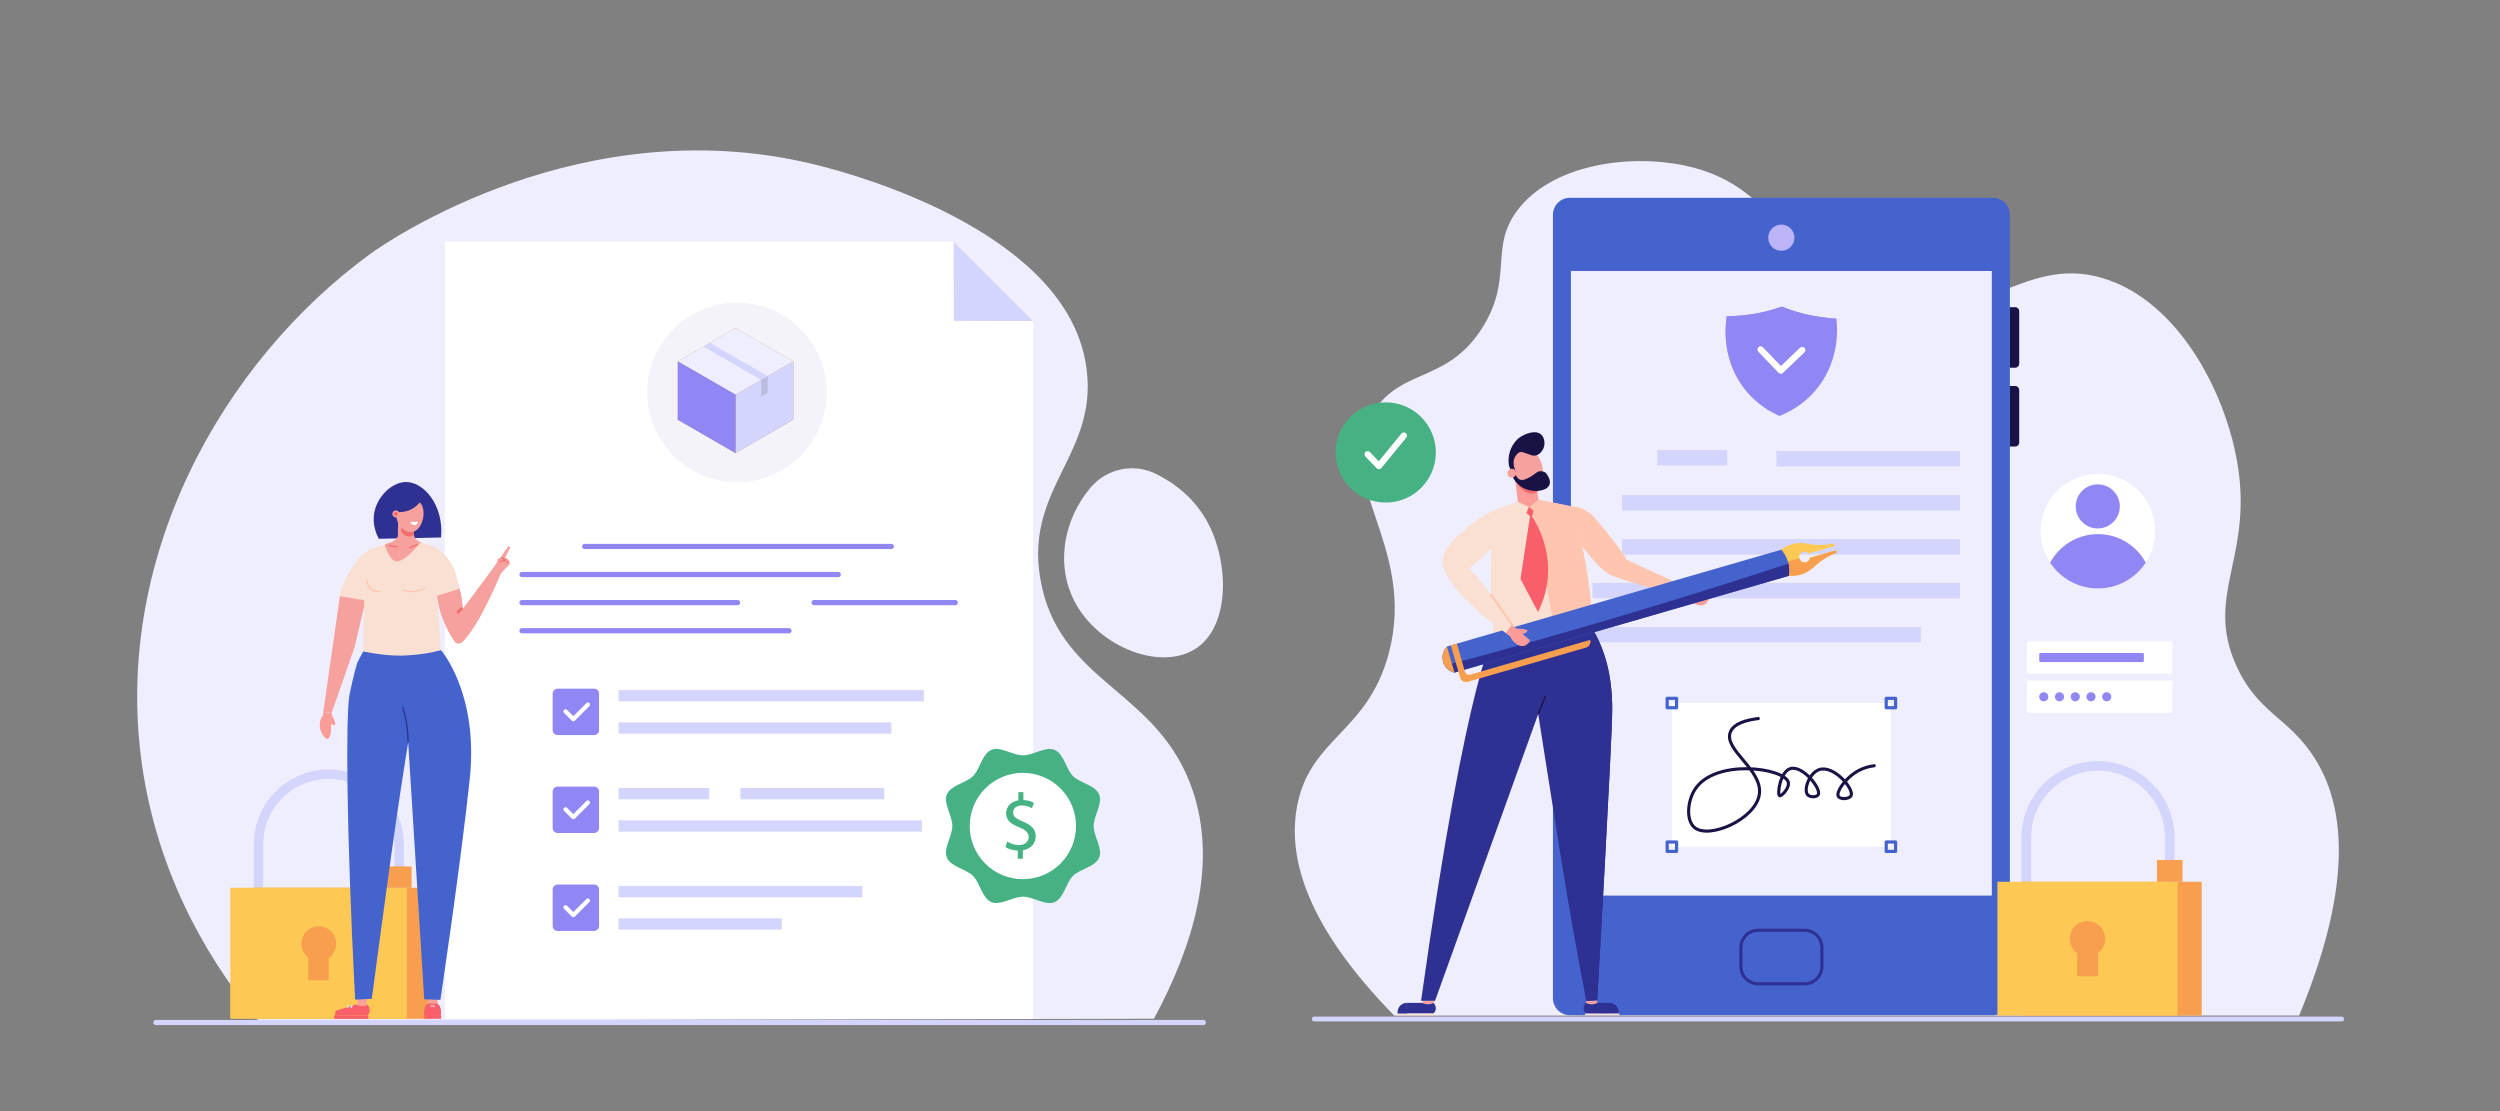 <?xml version="1.0" encoding="utf-8"?>
<!-- Generator: Adobe Illustrator 27.9.0, SVG Export Plug-In . SVG Version: 6.00 Build 0)  -->
<svg version="1.1" id="_x2014_ÎÓÈ_x5F_1" xmlns="http://www.w3.org/2000/svg" xmlns:xlink="http://www.w3.org/1999/xlink"
	 x="0px" y="0px" viewBox="0 0 4500 2000" style="enable-background:new 0 0 4500 2000;" xml:space="preserve">
<rect x="0" y="0" width="4500" height="2000" fill="#808080" stroke="none"/>
<style type="text/css">
	.st0{fill:#EFEEFE;}
	.st1{fill:#191245;}
	.st2{fill:#4463CD;}
	.st3{fill:#BBB4F8;}
	.st4{fill:none;stroke:#2E3192;stroke-width:5.596;stroke-linecap:round;stroke-linejoin:round;stroke-miterlimit:10;}
	.st5{fill:#46B283;}
	.st6{fill:none;stroke:#FFFFFF;stroke-width:11.336;stroke-linecap:round;stroke-linejoin:round;stroke-miterlimit:10;}
	.st7{fill:none;stroke:#D3D5FC;stroke-width:8.747;stroke-linecap:round;stroke-miterlimit:10;}
	.st8{fill:#D3D5FC;}
	.st9{fill:#FFC5AE;}
	.st10{fill:#F6A19E;}
	.st11{fill:#47B27C;}
	.st12{fill:#2E3192;}
	.st13{fill:#2D2B2C;}
	.st14{fill:#F9E0D2;}
	.st15{fill:#FB9C98;}
	.st16{fill:none;stroke:#FFC5AE;stroke-width:3.163;stroke-linecap:round;stroke-miterlimit:10;}
	.st17{fill:#F95F6A;}
	.st18{fill:#F26D6D;}
	.st19{fill:#FDC854;}
	.st20{fill:#F89F4F;}
	.st21{fill:none;stroke:#FFC5AE;stroke-width:3.613;stroke-linecap:round;stroke-miterlimit:10;}
	.st22{fill:#FFFFFF;}
	.st23{fill:none;stroke:#191245;stroke-width:5.596;stroke-linecap:round;stroke-linejoin:round;stroke-miterlimit:10;}
	.st24{fill:none;stroke:#4463CD;stroke-width:5.74;stroke-linecap:round;stroke-linejoin:round;stroke-miterlimit:10;}
	.st25{fill:#9087F4;}
	.st26{fill:none;stroke:#FFFFFF;stroke-width:11.523;stroke-linecap:round;stroke-linejoin:round;stroke-miterlimit:10;}
	.st27{fill:none;stroke:#D3D5FC;stroke-width:17.286;stroke-linecap:round;stroke-linejoin:round;stroke-miterlimit:10;}
	.st28{fill:#FFFFFF;stroke:#9087F4;stroke-width:9.393;stroke-linecap:round;stroke-linejoin:round;stroke-miterlimit:10;}
	.st29{fill:none;stroke:#FFFFFF;stroke-width:7.699;stroke-linecap:round;stroke-linejoin:round;stroke-miterlimit:10;}
	.st30{fill:#F3F3F9;}
	.st31{fill:none;stroke:#D3D5FC;stroke-width:16.935;stroke-linecap:round;stroke-linejoin:round;stroke-miterlimit:10;}
	.st32{fill:none;stroke:#E1EEF7;stroke-width:2.357;stroke-miterlimit:10;}
	.st33{fill:none;stroke:#E1EEF7;stroke-width:0.984;stroke-miterlimit:10;}
	.st34{fill:none;stroke:#2E3192;stroke-width:2.365;stroke-miterlimit:10;}
	.st35{fill:none;stroke:#FFC5AE;stroke-width:2.163;stroke-miterlimit:10;}
	.st36{fill:none;stroke:#F26D6D;stroke-width:2.365;stroke-miterlimit:10;}
	.st37{fill:none;stroke:#FFC5AE;stroke-width:2.365;stroke-miterlimit:10;}
	.st38{fill:none;stroke:#F26D6D;stroke-width:2.163;stroke-miterlimit:10;}
	.st39{fill:none;stroke:#D3D5FC;stroke-width:9.204;stroke-linecap:round;stroke-miterlimit:10;}
	.st40{fill:none;stroke:#191245;stroke-width:2.365;stroke-miterlimit:10;}
	.st41{fill:#C79563;}
	.st42{fill:#BBBDDF;}
</style>
<path class="st0" d="M1963,877.7c29.1-34.4,77.4-44.6,117.7-24.7c32.8,16.2,70.8,44,94.8,90.7c37,71.9,38.3,183.6-23.1,223.8
	c-65.3,42.7-185.5-5.7-224-97.2C1902.3,1008.5,1916.2,933.1,1963,877.7z"/>
<path class="st0" d="M464.9,1837.3c537.4-1.2,1074.8-2.4,1612.2-3.6c71.5-132.6,115-278.8,69.3-412.1
	c-60.7-177.3-230.5-189.6-270.5-363.2c-41.8-181.8,111.3-239.9,77-412c-46.7-234.4-422.4-333.6-471.5-346.5
	C1051.3,186.4,690,440,667.9,456c-268.4,194.9-471.4,554.3-409.9,936.5C290.7,1595.1,388.1,1745.2,464.9,1837.3z"/>
<path class="st0" d="M4138.4,1828c104.3-250.9,76.9-385.5,28.4-462.7c-47.1-74.9-103.1-80.5-142.3-169
	c-53.4-120.5,24.1-188.2,5.9-341c-15.6-131-98.6-300.6-231.3-349.9c-153.6-57.1-231.9,91.1-409.2,44.5
	c-175.9-46.2-169.7-212.8-358.2-252.1c-101.6-21.2-238.9-1-300.4,80.8c-50.7,67.4-7.4,120.3-61.5,208.8
	c-63,102.9-147.2,73.4-198.4,155.2c-76.4,122.2,79.8,238.2,28.6,432.7c-38,144.3-142.5,152.2-165.4,276.8
	c-17.3,93.9,18.7,216.3,175,376C3052.5,1828,3595.4,1828,4138.4,1828z"/>
<g>
	<path class="st1" d="M3627.3,661.9h-10.3v-109h10.3c4,0,7.3,3.3,7.3,7.3v94.4C3634.6,658.6,3631.3,661.9,3627.3,661.9z"/>
	<path class="st1" d="M3627.3,803.8h-10.3v-109h10.3c4,0,7.3,3.3,7.3,7.3v94.4C3634.6,800.5,3631.3,803.8,3627.3,803.8z"/>
	<path class="st2" d="M2825.9,1827.4h761.3c16.9,0,30.6-13.7,30.6-30.6V386.6c0-16.9-13.7-30.6-30.6-30.6h-761.3
		c-16.9,0-30.6,13.7-30.6,30.6v1410.2C2795.3,1813.7,2809,1827.4,2825.9,1827.4z"/>
	
		<rect x="2827.8" y="487.7" transform="matrix(-1 -1.224647e-16 1.224647e-16 -1 6413.053 2099.756)" class="st0" width="757.6" height="1124.3"/>
	
		<ellipse transform="matrix(0.189 -0.982 0.982 0.189 2180.043 3495.916)" class="st3" cx="3206.7" cy="428" rx="23.6" ry="23.6"/>
	<path class="st4" d="M3248.4,1674.5h-83.8c-17.1,0-31,13.9-31,31v34.3c0,17.1,13.9,31,31,31h83.8c17.1,0,31-13.9,31-31v-34.3
		C3279.4,1688.4,3265.5,1674.5,3248.4,1674.5z"/>
</g>
<circle class="st5" cx="2494.3" cy="814.4" r="90.2"/>
<polyline class="st6" points="2461.8,817.7 2482.1,838.9 2526.9,784.1 "/>
<line class="st7" x1="2365.7" y1="1834.2" x2="4215" y2="1834.2"/>
<g>
	<rect x="2919.6" y="970.5" class="st8" width="608.3" height="27.8"/>
	<rect x="2919.6" y="891.1" class="st8" width="608.3" height="27.8"/>
	<rect x="3197.5" y="811.7" class="st8" width="330.5" height="27.8"/>
	<rect x="2983.2" y="810.1" class="st8" width="125.6" height="27.8"/>
	<rect x="2866.4" y="1128.5" class="st8" width="591.1" height="27.8"/>
	<rect x="2866.4" y="1049.1" class="st8" width="661.6" height="27.8"/>
</g>
<g>
	<path class="st9" d="M2800.5,916.1L2800.5,916.1c24.8-10.5,53.6-3.7,70.9,16.9c21.3,25.3,47.7,57.9,56.1,74.1
		c0,0,78,36.4,109.5,50.5l-8.8,15.3c0,0-97.1-23.8-129.1-37.9C2867.1,1020.8,2800.5,916.1,2800.5,916.1z"/>
	<polygon class="st10" points="2561.2,1801.5 2560,1805.2 2568.3,1813.8 2577,1810 2580.2,1805.2 2581.2,1801.4 	"/>
	<polygon class="st10" points="2855.3,1801.4 2854.8,1805.2 2858.8,1811.7 2870.5,1810.6 2874,1808.5 2875.1,1805.2 2875,1800.4 	
		"/>
	<g>
		<g>
			<path class="st11" d="M2742.4,1174.2c3-0.4,4.7-7.7,3.6-13.5c-1.7-8.8-9.5-13.5-10.8-14.2c-1.2,2.4-3,7.1-2.2,12.9
				C2734,1166.8,2739.1,1174.7,2742.4,1174.2z"/>
		</g>
	</g>
	<g>
		<g>
			<path class="st11" d="M2742.7,1170.1c-0.8,2.9,5.1,7.4,10.8,8.8c8.7,2.1,16.2-3.1,17.4-4c-1.7-2.1-5.2-5.7-10.9-7.3
				C2753,1165.5,2743.7,1166.9,2742.7,1170.1z"/>
		</g>
	</g>
	<g>
		<g>
			<path class="st11" d="M2746.7,1166.6c1.8,2.4,9,0.4,13.6-3.4c6.9-5.7,7.2-14.8,7.2-16.4c-2.7,0.1-7.7,0.8-12.4,4.3
				C2749.2,1155.6,2744.7,1164,2746.7,1166.6z"/>
		</g>
	</g>
	<path class="st12" d="M2692.1,1136.9c0,0-49.8,63.8-134.2,664.6l25.2-0.1l198.8-552.7v-111.7H2692.1z"/>
	<path class="st12" d="M2842.2,1102.7c0,0,60.1,47.3,59.8,174.2c-0.1,56.8-27,523.5-27,523.5l-19.7,1c-35-177.7-60.3-352.3-89.2-533
		c-4.1-0.6-25.3-2.1-29-6.5c-8.1-9.5-0.2-26-0.4-33.2c-0.7-29.1-0.9-95.5,1-120C2761,1110.6,2820.4,1104.8,2842.2,1102.7z"/>
	<path class="st12" d="M2875,1800.4c0,0,26.9-466.7,27-523.5c0.3-126.9-59.8-174.2-59.8-174.2c-5.1,0.6-10.2,1.1-15.5,1.7l-14.1,9
		c0,0,42.5,248.7,41.5,397.4c-0.6,82.6-0.5,197.2-0.3,282.8c0.5,2.6,1,5.3,1.5,7.9L2875,1800.4z"/>
	<path class="st13" d="M2911.4,1050.2"/>
	<path class="st14" d="M2852.3,1139.1c8.2-2,13.9-9.5,13.6-18c-1.8-42.8-7.3-91.4-19.4-143.9c-5.3-23.2-11.5-44.9-18-65.1
		c-25.8-5.7-51.7-11.4-77.5-17.1l-60,23.5c-4.4,34.3-7.4,73-7.7,115.5c-0.2,38.5,1.8,74,5.2,105.8c0.3,3.2,2.8,5.8,6,6.3
		c20.6,3.2,45.2,5.3,72.8,4.6C2800.2,1149.6,2828.9,1144.8,2852.3,1139.1z"/>
	<path class="st9" d="M2859.3,1137.3c4.2-1.1,7.1-4.9,6.9-9.3c-1.5-44.5-6.9-95.5-19.7-150.9c-5.3-23.2-9.4-45.2-16-65.4
		c-16.6-3.7-35.2-7-51.7-10.6c-5.4,0.9-20.6-9.3-24.9-2.9c-5.7,8.4,4.9,32,5.9,35.6c5.6,20.6,20.6,101.3,41,214.3
		C2822.9,1145.7,2842.6,1141.7,2859.3,1137.3z"/>
	<path class="st15" d="M3028.3,1072.9l11.1,5c1.6,2.1,4.6,5.5,9.5,8.1c2.3,1.2,12,6.3,19.5,1.9c5.3-3.1,8.8-10.4,6.8-13.1
		c-0.7-0.9-1.8-1.2-2.9-1.3l-35.1-15.8L3028.3,1072.9z"/>
	<path class="st14" d="M2655.6,983.2c-7.6-8.8-15.3-17.8-21.6-27.3c-15.4,12.6-28.5,26.7-35.1,41.4c-6.4,14.2-0.4,31.7,11.8,49.6
		c15.4,0.2,32.5-3.8,46.9-9.5c-5.1-5.7-9.8-10.4-13.7-13.5c0,0,12.7-10.3,27.7-24.1C2665,993.7,2659.7,988,2655.6,983.2z"/>
	<path class="st12" d="M2854.8,1805.2c0,0-9.8,9.4,0,19.2h42.2v-19.2h-22C2875.1,1805.2,2865,1811.1,2854.8,1805.2z"/>
	<path class="st12" d="M2880.6,1824.3h33v-2.7c0-9.1-7.4-16.5-16.5-16.5l0,0c-9.1,0-16.5,7.4-16.5,16.5V1824.3z"/>
	<rect x="2853.1" y="1824.3" class="st14" width="61.8" height="3.1"/>
	<path class="st12" d="M2580.2,1805.2c0,0,9.8,9.4,0,19.2h-49.9l1.8-19.2h27.8C2560,1805.2,2570.1,1811.1,2580.2,1805.2z"/>
	
		<rect x="2513.8" y="1824.3" transform="matrix(-1 -1.224647e-16 1.224647e-16 -1 5095.81 3651.731)" class="st14" width="68.1" height="3.1"/>
	<path class="st12" d="M2532.2,1805.2c-9.1,0-16.5,7.4-16.5,16.5v2.7h16.5V1805.2z"/>
	<path class="st14" d="M2671.6,999.8c19.6-17.9,43.1-41.8,47.9-56.6c8.4-26.1-10.1-31.5-10.1-31.5s-40,9.2-75.4,44.2
		c6.3,9.5,14,18.5,21.6,27.3C2659.7,988,2665,993.7,2671.6,999.8z"/>
	<path class="st16" d="M2783.8,902.2"/>
	<path class="st16" d="M2715.3,908.9"/>
	<polygon class="st17" points="2752.2,912.2 2760.3,919.5 2757.1,931.7 2747.4,923.4 	"/>
	<path class="st17" d="M2754.6,925.3c0,0,61.6,79.1,13.9,176.4l-31.6-59.5L2754.6,925.3z"/>
	<path class="st15" d="M3046.5,1062.2c0,0,8.4-2.7,9.7-2.3c1.4,0.4,8.1,6,7.1,10.9c-1,4.9-8.9-5.2-8.9-5.2L3046.5,1062.2z"/>
	<polygon class="st15" points="2726.7,857.8 2732.2,903.4 2752.9,912.9 2769.1,899.3 2762.8,850.7 	"/>
	<path class="st18" d="M2762.8,850.7l-36.1,7.1l0.4,3.3c3.8,15.6,19.4,30.1,34.2,26.9c2.1-0.5,4.1-1.3,6-2.4L2762.8,850.7z"/>
	<path class="st10" d="M2753,810.7c12.4,3.1,17.8,14.3,19.6,17.9c7.2,14.8,7.1,39.7-8,47.5c-14.2,7.3-34.9-3.9-42.5-19.7
		c-5.5-11.4-5.9-28.7,5.3-38.9C2733.7,811.6,2743.5,808.3,2753,810.7z"/>
	<path class="st1" d="M2727.7,851.1c0.3,1.8,1.7,9.1,7.4,11.9c5.7,2.8,12.8-1.1,18.6-4.2c10.1-5.4,12.4-10.5,19.2-10.7
		c4-0.1,7.4,1.6,9.5,3c3,3.8,9.7,13.1,6.8,21.1c-4.3,12-27.8,14.7-43.5,8c-14.2-6-25.7-21.4-22.6-26.8
		C2724.1,852,2725.9,851.3,2727.7,851.1z"/>
	<path class="st1" d="M2729.3,850.6c-0.7-1.3-8.5-15.7-2.9-26.8c1.1-2.2,4.8-9.3,11-10.3c1.9-0.3,3.1,0.2,17.8,5.4
		c2.8,1,5,1.5,7.8,1.2c9.3-1,14.5-11.5,14.7-11.9c4-8.3,2.9-19.8-3.4-25.8c-10.1-9.6-30.1-1.5-40.1,5.8c0,0-22,16.1-18.4,47.7
		c0.2,1.5,0.5,4.4,2.5,7.4C2721.7,848.4,2727.1,850.1,2729.3,850.6z"/>
	<path class="st10" d="M2714.1,855.2c-1.9-4-0.2-8.7,3.7-10.6c4-1.9,8.7-0.2,10.6,3.7s0.2,8.7-3.7,10.6
		C2720.7,860.9,2716,859.2,2714.1,855.2z"/>
	<g>
		<path class="st19" d="M3220.1,1036.4c-4.5-15.7-9.1-31.4-13.6-47.1c11.1-8,20.8-10.6,27.6-11.5c13.4-1.8,20.7,2.5,38,3.1
			c12.3,0.5,22.4-1.2,29.1-2.7l1.3,4.6l-46.9,13.6c-2.4-2.8-6.3-4.1-10.1-3c-5.1,1.5-8.1,6.9-6.6,12c1.5,5.1,6.9,8.1,12,6.6
			c3.8-1.1,6.4-4.3,6.9-8l46.9-13.6l1.3,4.6c-6.5,2.3-16,6.3-26.1,13.2c-14.3,9.8-18.2,17.3-30.4,22.9
			C3243.4,1034.3,3233.8,1037.2,3220.1,1036.4z"/>
		<path class="st20" d="M3213.1,1012.2l25.7-7.4c0,0.2,0.1,0.5,0.2,0.7c1.5,5.1,6.9,8.1,12,6.6c3.8-1.1,6.4-4.3,6.9-8l46.9-13.6
			l1.3,4.6c-6.5,2.3-16,6.3-26.1,13.2c-14.3,9.8-18.2,17.3-30.4,22.9c-6.2,2.9-15.8,5.8-29.5,5
			C3217.8,1028.3,3215.5,1020.3,3213.1,1012.2z"/>
		<path class="st2" d="M2618.3,1210.6c-10-2.2-18-9.8-20.8-19.6c-2.8-9.7,0-20.3,7.2-27.4l601.8-174.2c1.1,1.5,2.1,2.9,3.2,4.4
			c7.7,10.5,11.5,23.3,10.8,36.2c-0.1,2.2-0.2,4.3-0.4,6.5L2618.3,1210.6z"/>
		<path class="st12" d="M2597.5,1191c0-0.2-0.2-0.6-0.1-0.6c0.1,0,1.7,3.9,3.3,7.7c104.1-27.7,207.7-56.9,310.9-87.5
			c103-30.6,205.6-62.6,307.8-96.1c0.7,4.5,1.2,9.7,1.1,15.4c0,2.3-0.2,4.4-0.4,6.5l-601.8,174.2
			C2608.3,1208.4,2600.3,1200.8,2597.5,1191z"/>
		<path class="st20" d="M2604.5,1163.7l13.6,46.9c-9.9-2.3-17.8-9.8-20.6-19.6C2594.8,1181.3,2597.5,1170.8,2604.5,1163.7z"/>
		<path class="st20" d="M2628.2,1219.6l-16.8-58l11-3.2l14.5,50.8c1.2,4,5.3,6.3,9.3,5.2l216.2-62.6l0,0c1.7,5.9-1.7,12.1-7.6,13.9
			l-212.7,61.6l0,0C2636.1,1229,2629.9,1225.5,2628.2,1219.6L2628.2,1219.6z"/>
	</g>
	<path class="st15" d="M2729.4,1131.4c15.9,0.3,19.6,2.1,19.9,3.7c0.4,2.3-5.5,6.8-11.7,5.4
		C2733.2,1139.6,2730,1135.9,2729.4,1131.4z"/>
	<path class="st14" d="M2696.2,1129c4.9,3.7,9.2,6.8,12.7,9.3c0.6,0.4,1.1,0.8,1.7,1.2c4.8,3.4,7.6,5.3,7.6,5.3l1.2-6.7l2.3-13.4
		c0,0-24-36.8-47.2-66.8c-0.5-0.7-1.1-1.4-1.6-2.1c-2.2-2.8-4.3-5.5-6.4-8c-4-5-8-9.5-11.6-13.5c-9.2,1.6-18.8,4.1-28.6,6.8
		c-5.7,1.5-11,3.2-16,5.1c18.3,27.3,51,55.6,75.6,74.9C2689.4,1123.9,2692.9,1126.6,2696.2,1129z"/>
	<path class="st15" d="M2710.4,1139.4l7.7,5.5c1,2.5,2.9,6.6,6.8,10.4c1.9,1.8,9.7,9.4,18.2,7.3c6-1.5,11.3-7.6,10.2-10.7
		c-0.4-1-1.4-1.7-2.5-2.1l-29.3-25L2710.4,1139.4z"/>
	<line class="st21" x1="2683.8" y1="1070.4" x2="2721.6" y2="1124.7"/>
</g>
<rect x="3009.4" y="1265.4" class="st22" width="394.3" height="258.7"/>
<path class="st23" d="M3165,1293.4c-20.9,2.5-44.1,8.5-50.4,24.3c-12.8,32.2,59.6,68.1,52.1,112.9c-7.4,44.4-90.1,80.4-116.4,59.1
	c-15.5-12.6-13.2-46.5,0-67.8c35.6-57.5,161.7-39.7,168.6-13.9c2.7,10.2-12.3,25.8-15.6,24.3c-4.6-2,0.7-42.6,19.1-48.7
	c21.8-7.1,56.6,36.2,50.4,46.9c-2.7,4.7-14.7,5.1-19.1,0c-7.7-8.9,3-39.1,20.9-45.2c25.9-8.8,63.2,34.7,57.3,46.9
	c-3,6.2-18.8,7.2-22.6,1.7c-5.2-7.5,10.5-29.5,27.8-41.7c13.6-9.6,27.5-12.7,36.5-13.9"/>
<rect x="3395.2" y="1257" class="st24" width="16.9" height="16.9"/>
<rect x="3000.9" y="1257" class="st24" width="16.9" height="16.9"/>
<rect x="3000.9" y="1515.6" class="st24" width="16.9" height="16.9"/>
<rect x="3395.2" y="1515.6" class="st24" width="16.9" height="16.9"/>
<g>
	<path class="st25" d="M3305.4,573.2c-16.3-0.7-36.1-2.8-58-8.2c-15.2-3.8-28.6-8.4-40.1-13.1c-11.7,4.2-25.3,8.3-40.7,11.4
		c-22.1,4.5-41.9,5.8-58.3,5.8c-2.1,13.2-10.1,71.5,27.6,124.8c23,32.4,52.3,48.1,67.3,54.8c15.3-6.1,45.2-20.5,69.5-51.9
		c40-51.7,34.4-110.3,32.8-123.5"/>
	<path class="st25" d="M3287.9,572c-12.3-1.2-25.9-3.4-40.5-7c-15.2-3.8-28.6-8.4-40.1-13.1c-11.7,4.2-25.3,8.3-40.7,11.4
		c-22.1,4.5-41.9,5.8-58.3,5.8c-2.1,13.2-10.1,71.5,27.6,124.8c15.5,21.9,33.9,36.1,48.8,45.1c15.3-6.1,45.2-20.5,69.5-51.9
		C3288.5,642.8,3289.3,593.5,3287.9,572z"/>
	<polyline class="st26" points="3169.2,629.1 3205.5,667 3243.9,630.2 	"/>
</g>
<g>
	<g>
		<path class="st27" d="M3905.6,1599.2v-91.4c0-71.4-57.9-129.2-129.2-129.2h0c-71.4,0-129.2,57.9-129.2,129.2v91.4"/>
		<rect x="3638.7" y="1587.2" class="st20" width="324.3" height="240.8"/>
		<rect x="3595.4" y="1587.2" class="st19" width="324.3" height="240.8"/>
		<circle class="st20" cx="3757.5" cy="1689.9" r="31.9"/>
		<rect x="3738.8" y="1684.2" class="st20" width="37.6" height="73"/>
	</g>
	<rect x="3882.5" y="1548" class="st20" width="46.1" height="39.2"/>
</g>
<g>
	<circle class="st0" cx="3776.3" cy="956" r="103.1"/>
	<circle class="st22" cx="3776.3" cy="956" r="103.1"/>
	<path class="st25" d="M3776.3,1059.2c36,0,67.6-18.4,86.1-46.4c-16.5-30.6-48.9-51.4-86.1-51.4c-37.2,0-69.6,20.8-86.1,51.4
		C3708.7,1040.7,3740.3,1059.2,3776.3,1059.2z"/>
	
		<ellipse transform="matrix(0.995 -9.903537e-02 9.903537e-02 0.995 -71.713 378.471)" class="st25" cx="3776.3" cy="911.6" rx="39.7" ry="39.7"/>
</g>
<g>
	<g>
		<path class="st22" d="M3651.8,1283.3h255c1.9,0,3.4-1.5,3.4-3.4v-51.4c0-1.9-1.5-3.4-3.4-3.4h-255c-1.9,0-3.4,1.5-3.4,3.4v51.4
			C3648.4,1281.8,3650,1283.3,3651.8,1283.3z"/>
		<path class="st22" d="M3651.8,1212.5h255c1.9,0,3.4-1.5,3.4-3.4v-51.4c0-1.9-1.5-3.4-3.4-3.4h-255c-1.9,0-3.4,1.5-3.4,3.4v51.4
			C3648.4,1211,3650,1212.5,3651.8,1212.5z"/>
		<g>
			<g>
				<g>
					<path class="st25" d="M3800.3,1254.2c0-4.5-3.6-8.2-8.2-8.2s-8.2,3.6-8.2,8.2c0,4.5,3.6,8.2,8.2,8.2
						S3800.3,1258.7,3800.3,1254.2z"/>
				</g>
				<g>
					<path class="st25" d="M3772,1254.2c0-4.5-3.6-8.2-8.2-8.2s-8.2,3.6-8.2,8.2c0,4.5,3.6,8.2,8.2,8.2S3772,1258.7,3772,1254.2z"/>
				</g>
				<g>
					<path class="st25" d="M3743.7,1254.2c0-4.5-3.6-8.2-8.2-8.2c-4.5,0-8.2,3.6-8.2,8.2c0,4.5,3.6,8.2,8.2,8.2
						C3740,1262.4,3743.7,1258.7,3743.7,1254.2z"/>
				</g>
				<g>
					<path class="st25" d="M3715.3,1254.2c0-4.5-3.6-8.2-8.2-8.2c-4.5,0-8.2,3.6-8.2,8.2c0,4.5,3.6,8.2,8.2,8.2
						C3711.7,1262.4,3715.3,1258.7,3715.3,1254.2z"/>
				</g>
				<g>
					<g>
						<path class="st25" d="M3687,1254.2c0-4.5-3.6-8.2-8.2-8.2c-4.5,0-8.2,3.6-8.2,8.2c0,4.5,3.6,8.2,8.2,8.2
							C3683.4,1262.4,3687,1258.7,3687,1254.2z"/>
					</g>
				</g>
			</g>
		</g>
		<g>
			<path class="st25" d="M3857.1,1175.4h-184.6c-1,0-1.8,0.8-1.8,1.8v12.7c0,1,0.8,1.8,1.8,1.8h184.6c1,0,1.8-0.8,1.8-1.8v-12.7
				C3858.9,1176.2,3858.1,1175.4,3857.1,1175.4z"/>
		</g>
	</g>
</g>
<g>
	<polygon class="st22" points="1716.5,434.8 800.8,434.8 800.8,1833.9 1859.6,1833.9 1859.6,578 	"/>
	<polygon class="st8" points="1716.5,434.8 1717,577.5 1859.6,578 	"/>
	<g>
		<g>
			<line class="st28" x1="1052.4" y1="983.6" x2="1604.4" y2="983.6"/>
			<line class="st28" x1="939.6" y1="1034.2" x2="1508.8" y2="1034.2"/>
			<line class="st28" x1="939.6" y1="1135.3" x2="1420.1" y2="1135.3"/>
			<line class="st28" x1="939.6" y1="1084.7" x2="1327.6" y2="1084.7"/>
			<line class="st28" x1="1465.4" y1="1084.7" x2="1719.5" y2="1084.7"/>
		</g>
	</g>
	<g>
		<rect x="1113.4" y="1476.6" class="st8" width="546.1" height="20.4"/>
		<rect x="1113.4" y="1418.4" class="st8" width="163.2" height="20.4"/>
		
			<rect x="1332.8" y="1418.4" transform="matrix(-1 -1.224647e-16 1.224647e-16 -1 2924.475 2857.207)" class="st8" width="258.9" height="20.4"/>
		<path class="st25" d="M1069.4,1415.9h-65.7c-4.9,0-8.9,4-8.9,8.9v65.7c0,4.9,4,8.9,8.9,8.9h65.7c4.9,0,8.9-4,8.9-8.9v-65.7
			C1078.4,1419.9,1074.4,1415.9,1069.4,1415.9z"/>
		<polyline class="st29" points="1018,1456.8 1032,1470.8 1058.2,1444.6 		"/>
	</g>
	<g>
		<rect x="1113.4" y="1300.3" class="st8" width="491.1" height="20.4"/>
		<rect x="1113.4" y="1242.1" class="st8" width="549.6" height="20.4"/>
		<path class="st25" d="M1069.4,1239.6h-65.7c-4.9,0-8.9,4-8.9,8.9v65.7c0,4.9,4,8.9,8.9,8.9h65.7c4.9,0,8.9-4,8.9-8.9v-65.7
			C1078.4,1243.6,1074.4,1239.6,1069.4,1239.6z"/>
		<polyline class="st29" points="1018,1280.5 1032,1294.5 1058.2,1268.3 		"/>
	</g>
	<g>
		<rect x="1113.4" y="1652.9" class="st8" width="293.8" height="20.4"/>
		<rect x="1113.4" y="1594.7" class="st8" width="438.8" height="20.4"/>
		<path class="st25" d="M1069.4,1592.2h-65.7c-4.9,0-8.9,4-8.9,8.9v65.7c0,4.9,4,8.9,8.9,8.9h65.7c4.9,0,8.9-4,8.9-8.9v-65.7
			C1078.4,1596.2,1074.4,1592.2,1069.4,1592.2z"/>
		<polyline class="st29" points="1018,1633.1 1032,1647.1 1058.2,1620.9 		"/>
	</g>
	<g>
		<circle class="st30" cx="1326.6" cy="706.3" r="161.3"/>
		<circle class="st30" cx="1326.6" cy="706.3" r="161.3"/>
	</g>
</g>
<path class="st5" d="M1968.6,1486.8c0-18.7,16.7-40.5,9.9-56.8c-7-16.8-34.5-20.4-47.2-33.1c-12.7-12.7-16.3-40.2-33.1-47.2
	c-16.2-6.7-38.1,9.9-56.8,9.9c-18.7,0-40.5-16.7-56.8-9.9c-16.8,7-20.4,34.5-33.1,47.2c-12.7,12.7-40.2,16.3-47.2,33.1
	c-6.7,16.2,9.9,38.1,9.9,56.8c0,18.7-16.7,40.5-9.9,56.8c7,16.8,34.5,20.4,47.2,33.1c12.7,12.7,16.3,40.2,33.1,47.2
	c16.2,6.7,38.1-9.9,56.8-9.9c18.7,0,40.5,16.7,56.8,9.9c16.8-7,20.4-34.5,33.1-47.2c12.7-12.7,40.2-16.3,47.2-33.1
	C1985.2,1527.3,1968.6,1505.4,1968.6,1486.8z"/>
<g>
	
		<ellipse transform="matrix(0.707 -0.707 0.707 0.707 -511.951 1737.603)" class="st22" cx="1841.5" cy="1486.8" rx="95.7" ry="95.7"/>
</g>
<g>
	<g>
		<path class="st31" d="M718.4,1609.7v-89.6c0-69.9-56.7-126.6-126.6-126.6h0c-69.9,0-126.6,56.7-126.6,126.6v89.6"/>
		<rect x="456.9" y="1597.9" class="st20" width="317.7" height="236"/>
		<rect x="414.5" y="1597.9" class="st19" width="317.7" height="236"/>
		
			<ellipse transform="matrix(0.924 -0.383 0.383 0.924 -606.393 348.704)" class="st20" cx="573.3" cy="1698.6" rx="31.3" ry="31.3"/>
		<rect x="554.9" y="1693" class="st20" width="36.8" height="71.5"/>
	</g>
	<rect x="695.8" y="1559.6" class="st20" width="45.2" height="38.4"/>
</g>
<path class="st12" d="M681.9,969.8c-3.2-5.8-12.8-25-7.9-48.6c6.2-29.5,32.7-53.4,56.6-53.6c31.6-0.3,68.6,40.9,63.3,99.9
	C756.7,968.3,719.3,969,681.9,969.8z"/>
<g>
	<g>
		<g>
			<rect x="638.9" y="1808.5" class="st10" width="22.5" height="5.5"/>
			<path class="st17" d="M661.3,1808.5c0,0,9.8,9.4,0,19.1h-58l0.6-8l35.4-11.2h1.8C641.1,1808.5,651.2,1814.4,661.3,1808.5z"/>
			
				<rect x="601.7" y="1827.7" transform="matrix(-1 -1.224647e-16 1.224647e-16 -1 1264.729 3661.559)" class="st17" width="61.4" height="6.2"/>
			<path class="st32" d="M628.3,1809.1c-1,1.5-1.9,3-2.9,4.6"/>
			<path class="st32" d="M633.9,1809.5c-0.8,1.6-1.6,3.2-2.4,4.9"/>
		</g>
		<polygon class="st10" points="660.6,1797.4 659.6,1808.5 643.9,1808.5 643.4,1798.3 		"/>
		<path class="st10" d="M787.4,1797.8c0,0-0.4,7,1.4,11.8c1.8,4.9-12.9,5.7-13.1,5.6s-7-5.6-7-5.6s2-6.1,1.7-12.7"/>
		<path class="st17" d="M763.8,1819.3c0.5-5.4,2.7-9.4,4-11.4c2.1-0.8,4.8-1.5,8-1.8c5.9-0.5,10.7,0.8,13.5,1.8
			c1.3,1.6,4.2,5.7,4.5,11.7c0.2,3.8-0.7,6.8-1.3,8.6c-9.3,0-18.7,0-28,0C764,1826.3,763.4,1823.2,763.8,1819.3z"/>
		<path class="st17" d="M771.2,1814h14.9c4.1,0,7.5,3.4,7.5,7.5v6.7h-29.9v-6.7C763.7,1817.3,767.1,1814,771.2,1814z"/>
		
			<rect x="763.7" y="1827.8" transform="matrix(-1 -1.224647e-16 1.224647e-16 -1 1557.673 3661.652)" class="st17" width="30.2" height="6.1"/>
		<path class="st33" d="M783,1809.6c0,0-4.3-1.4-8.4,0"/>
		<path class="st33" d="M783,1812.6c0,0-4.3-1.4-8.4,0"/>
		<polygon class="st10" points="612.7,1067.2 581.7,1282.6 597.2,1282.6 638.4,1164.5 666.8,1043.2 		"/>
		<path class="st14" d="M660.7,1081.3c0.6-2.2,1.1-4.5,1.7-6.8c7.7-31.9,2.4-61.1,3.8-86.1c0,0-37,20-55.7,84.5L660.7,1081.3z"/>
		<path class="st2" d="M665.1,1152.3c0,0-21,37.3-22.2,41.3c-5.5,17.9-12.5,49.7-13.8,56.8c-6.7,36.9-6.1,233.2,10.1,548.9l30-1.4
			c23-169.7,44-335.8,72.1-501.4c-2-48.8-4.1-97.5-6.1-146.3L665.1,1152.3z"/>
		<path class="st2" d="M793.7,1170.2c0,0,68.3,77.4,51.8,232.4c-16.9,158.1-52.8,397.2-52.8,397.2l-29.1-1.1l-30.9-494.9
			c0,0-21.8-42.8-23.2-130L793.7,1170.2z"/>
		<path class="st13" d="M622.3,1199.1"/>
		<path class="st14" d="M653.9,1172.8c0-40.6,1.3-80,2.8-129.1c0.6-19.6,5.7-37.8,9.4-55c20.8-6.9,41.5-13.7,62.3-20.6l51.2,14.3
			c3.7,30.6,3.6,60.5,7,91.7c3.5,31.4,4,65.2,7,96.1c-17.5,4.8-32.6,7.5-57.4,9.3C703.5,1181.9,675.5,1176.6,653.9,1172.8z"/>
		<path class="st10" d="M745,962.2l0.3-28.9l-28.7-1.4l-0.4,32.2c-0.6,5.8-7.8,10.4-13.3,12.3l-10.1,3.3
			c1.1,8.9,10.2,29.2,18.9,30.5c16.5,2.5,37-25.4,46.3-34l0,0C751.9,974.7,745.4,968.6,745,962.2z"/>
		<path class="st18" d="M724.4,947.5l-7.8-6.3l28.7,1.4l-0.2,20.1c-2.4,1.6-5,2.7-7.9,3C729.1,966.5,716.3,956,724.4,947.5z"/>
		<path class="st10" d="M753.2,902.2c9.7,6.9,9.3,19.8,9.2,23.5c-0.3,12-7.2,30.5-21.3,32c-13.6,1.5-26.6-13.4-27.7-28.2
			c-0.9-12.4,6.6-26,18.8-30C733.4,899.2,744.3,895.8,753.2,902.2z"/>
		<path class="st22" d="M752.3,939.5c-0.6,2.8-2.7,5.1-5.2,5.6c-3.4,0.8-7.3-1.6-8.5-5.6l0,0C743.2,939.5,747.8,939.5,752.3,939.5z"
			/>
		<path class="st12" d="M762.4,883.3c4.7,7.7-7.4,26.7-23.3,34.1c-12.1,5.7-30.1,6.5-34.3-1.3c-3.7-6.9,4.5-18.4,10.7-24.2
			C730.5,877.7,757.2,874.8,762.4,883.3z"/>
		<path class="st10" d="M814.6,1028.7c4,7.4,8.2,16.7,11.5,27.8c4.8,15.8,6.2,29.9,6.5,40.6c17-22.8,34-45.6,51-68.4l13.4,8.5
			c0,0-30.2,83.5-65,118.4c-4,4-10.7,3.3-13.9-1.4c-10.4-15.5-30.6-50.6-31.4-91.2c-0.3-13.7,1.2-32.8,11.8-37.1
			C803.9,1023.7,810.2,1026.2,814.6,1028.7z"/>
		<path class="st10" d="M814.6,1028.7c4,7.4,8.2,16.7,11.5,27.8c4.8,15.8,6.2,29.9,6.5,40.6c17-22.8,34-45.6,51-68.4l19.8-1.2
			c0,0-36.6,93.2-71.4,128c-4,4-10.7,3.3-13.9-1.4c-10.4-15.5-30.6-50.6-31.4-91.2c-0.3-13.7,1.2-32.8,11.8-37.1
			C803.9,1023.7,810.2,1026.2,814.6,1028.7z"/>
		<path class="st14" d="M785.7,1072.7c-3.1-8.4-2.6-17.2-3.6-23.4c-5.3-35.1-2.5-67-2.5-67s31.9,17.4,40.9,51.1
			c2.5,9.5,4.8,18.4,6.9,26.3L785.7,1072.7z"/>
		<path class="st18" d="M829.3,1093.5c0.9-0.9,2.2-0.9,3.2-0.2c0.1,1.3,0.1,2.5,0.1,3.8l-6.5,6.6c-0.5,0.5-1.1,0.7-1.7,0.7
			c-0.6,0-1.2-0.2-1.7-0.7c-0.9-1-0.9-2.5,0-3.5L829.3,1093.5z"/>
		<path class="st10" d="M706.3,925.6c-0.3-3.5,2.3-6.6,5.8-6.9c3.5-0.3,6.6,2.3,6.9,5.8c0.3,3.5-2.3,6.6-5.8,6.9
			C709.7,931.7,706.6,929.1,706.3,925.6z"/>
		<path class="st18" d="M709.2,925.3c-0.2-1.9,1.3-3.6,3.2-3.8c1.9-0.2,3.6,1.3,3.8,3.2c0.2,1.9-1.3,3.6-3.2,3.8
			C711.1,928.7,709.4,927.2,709.2,925.3z"/>
		<path class="st34" d="M734.6,1336.8c-0.1-10.4-0.9-22.4-3.1-35.6c-1.8-10.7-4.1-20.2-6.7-28.6"/>
		<path class="st35" d="M765.1,1058.1c-1.3,1.2-17.7,12.2-40.3,3.5"/>
		<path class="st36" d="M699.8,981.6c0.5,0.1,15.9,3.1,15.9,3.1"/>
		<path class="st36" d="M736.5,986.1c0.5-0.2,15-6,15-6"/>
		<path class="st37" d="M660.9,1043.2c0,0-2.2,21.5,23.9,21.8"/>
		<path class="st10" d="M917.1,1015.7c1.5-3,0.5-6.6-2.3-8.4l-11.5-7.4l-24.3,35l22.5-2.7L917.1,1015.7z"/>
		<polygon class="st10" points="903.4,999.8 915.1,983.1 918.7,985.2 909.1,1004.2 905.2,1002.4 		"/>
		<path class="st10" d="M893.8,1017.2c0.1,0,1.8-11.4,1.8-11.4l11.2-3.1L893.8,1017.2z"/>
		<polyline class="st38" points="899.3,1011.7 907.7,1008.4 906,1004.9 901.6,1004.5 		"/>
		<path class="st38" d="M909.9,1006.5c-0.7,1.4-1.5,2.9-2.2,4.3"/>
		<path class="st38" d="M914,1009.9c-0.5,1.2-1,2.4-1.6,3.5"/>
		<path class="st15" d="M581.7,1282.6l-0.7,5.7c0,0-12,13.8-0.5,33.5c11.5,19.7,14.9-2.3,14.9-2.3l1.8-36.9H581.7z"/>
		<path class="st15" d="M596.4,1285c7.6,14.6,7.8,18.8,6.5,19.9c-1.9,1.4-8.9-1.7-10.7-8C590.9,1292.5,592.6,1287.7,596.4,1285z"/>
	</g>
</g>
<line class="st39" x1="280.5" y1="1840.5" x2="2166.1" y2="1840.5"/>
<line class="st40" x1="2768.8" y1="1285.3" x2="2782" y2="1252.7"/>
<g>
	<g>
		<path class="st5" d="M1832,1545.8V1531c-8.5-0.1-17.2-2.8-22.3-6.4l3.5-9.8c5.3,3.5,12.8,6.3,21,6.3c10.4,0,17.4-6,17.4-14.3
			c0-8-5.7-13-16.5-17.4c-14.9-5.8-24.1-12.6-24.1-25.3c0-12.1,8.6-21.3,22-23.5v-14.7h9.1v14.2c8.8,0.3,14.7,2.6,19,5.1l-3.6,9.6
			c-3.1-1.8-9.1-5-18.4-5c-11.2,0-15.5,6.7-15.5,12.6c0,7.6,5.4,11.4,18.1,16.6c15,6.1,22.6,13.7,22.6,26.7c0,11.5-8,22.3-23.1,24.8
			v15.2H1832z"/>
	</g>
</g>
<g>
	<g>
		<polygon class="st41" points="1324,590.4 1428,650.5 1428,755.5 1324,815.6 1220,755.5 1220,650.5 		"/>
		<polygon class="st0" points="1428,650.5 1324,710.5 1220,650.5 1324,590.4 		"/>
		<polygon class="st8" points="1381.9,677.1 1370.2,683.9 1266.2,623.8 1277.9,617.1 		"/>
		<polygon class="st8" points="1428,755.5 1324,815.6 1324,710.5 1428,650.5 		"/>
		<polygon class="st25" points="1324,710.5 1324,815.6 1220,755.5 1220,650.5 		"/>
		<polygon class="st42" points="1381.9,707.1 1370.2,713.9 1370.2,683.9 1381.9,677.1 		"/>
	</g>
</g>
</svg>
